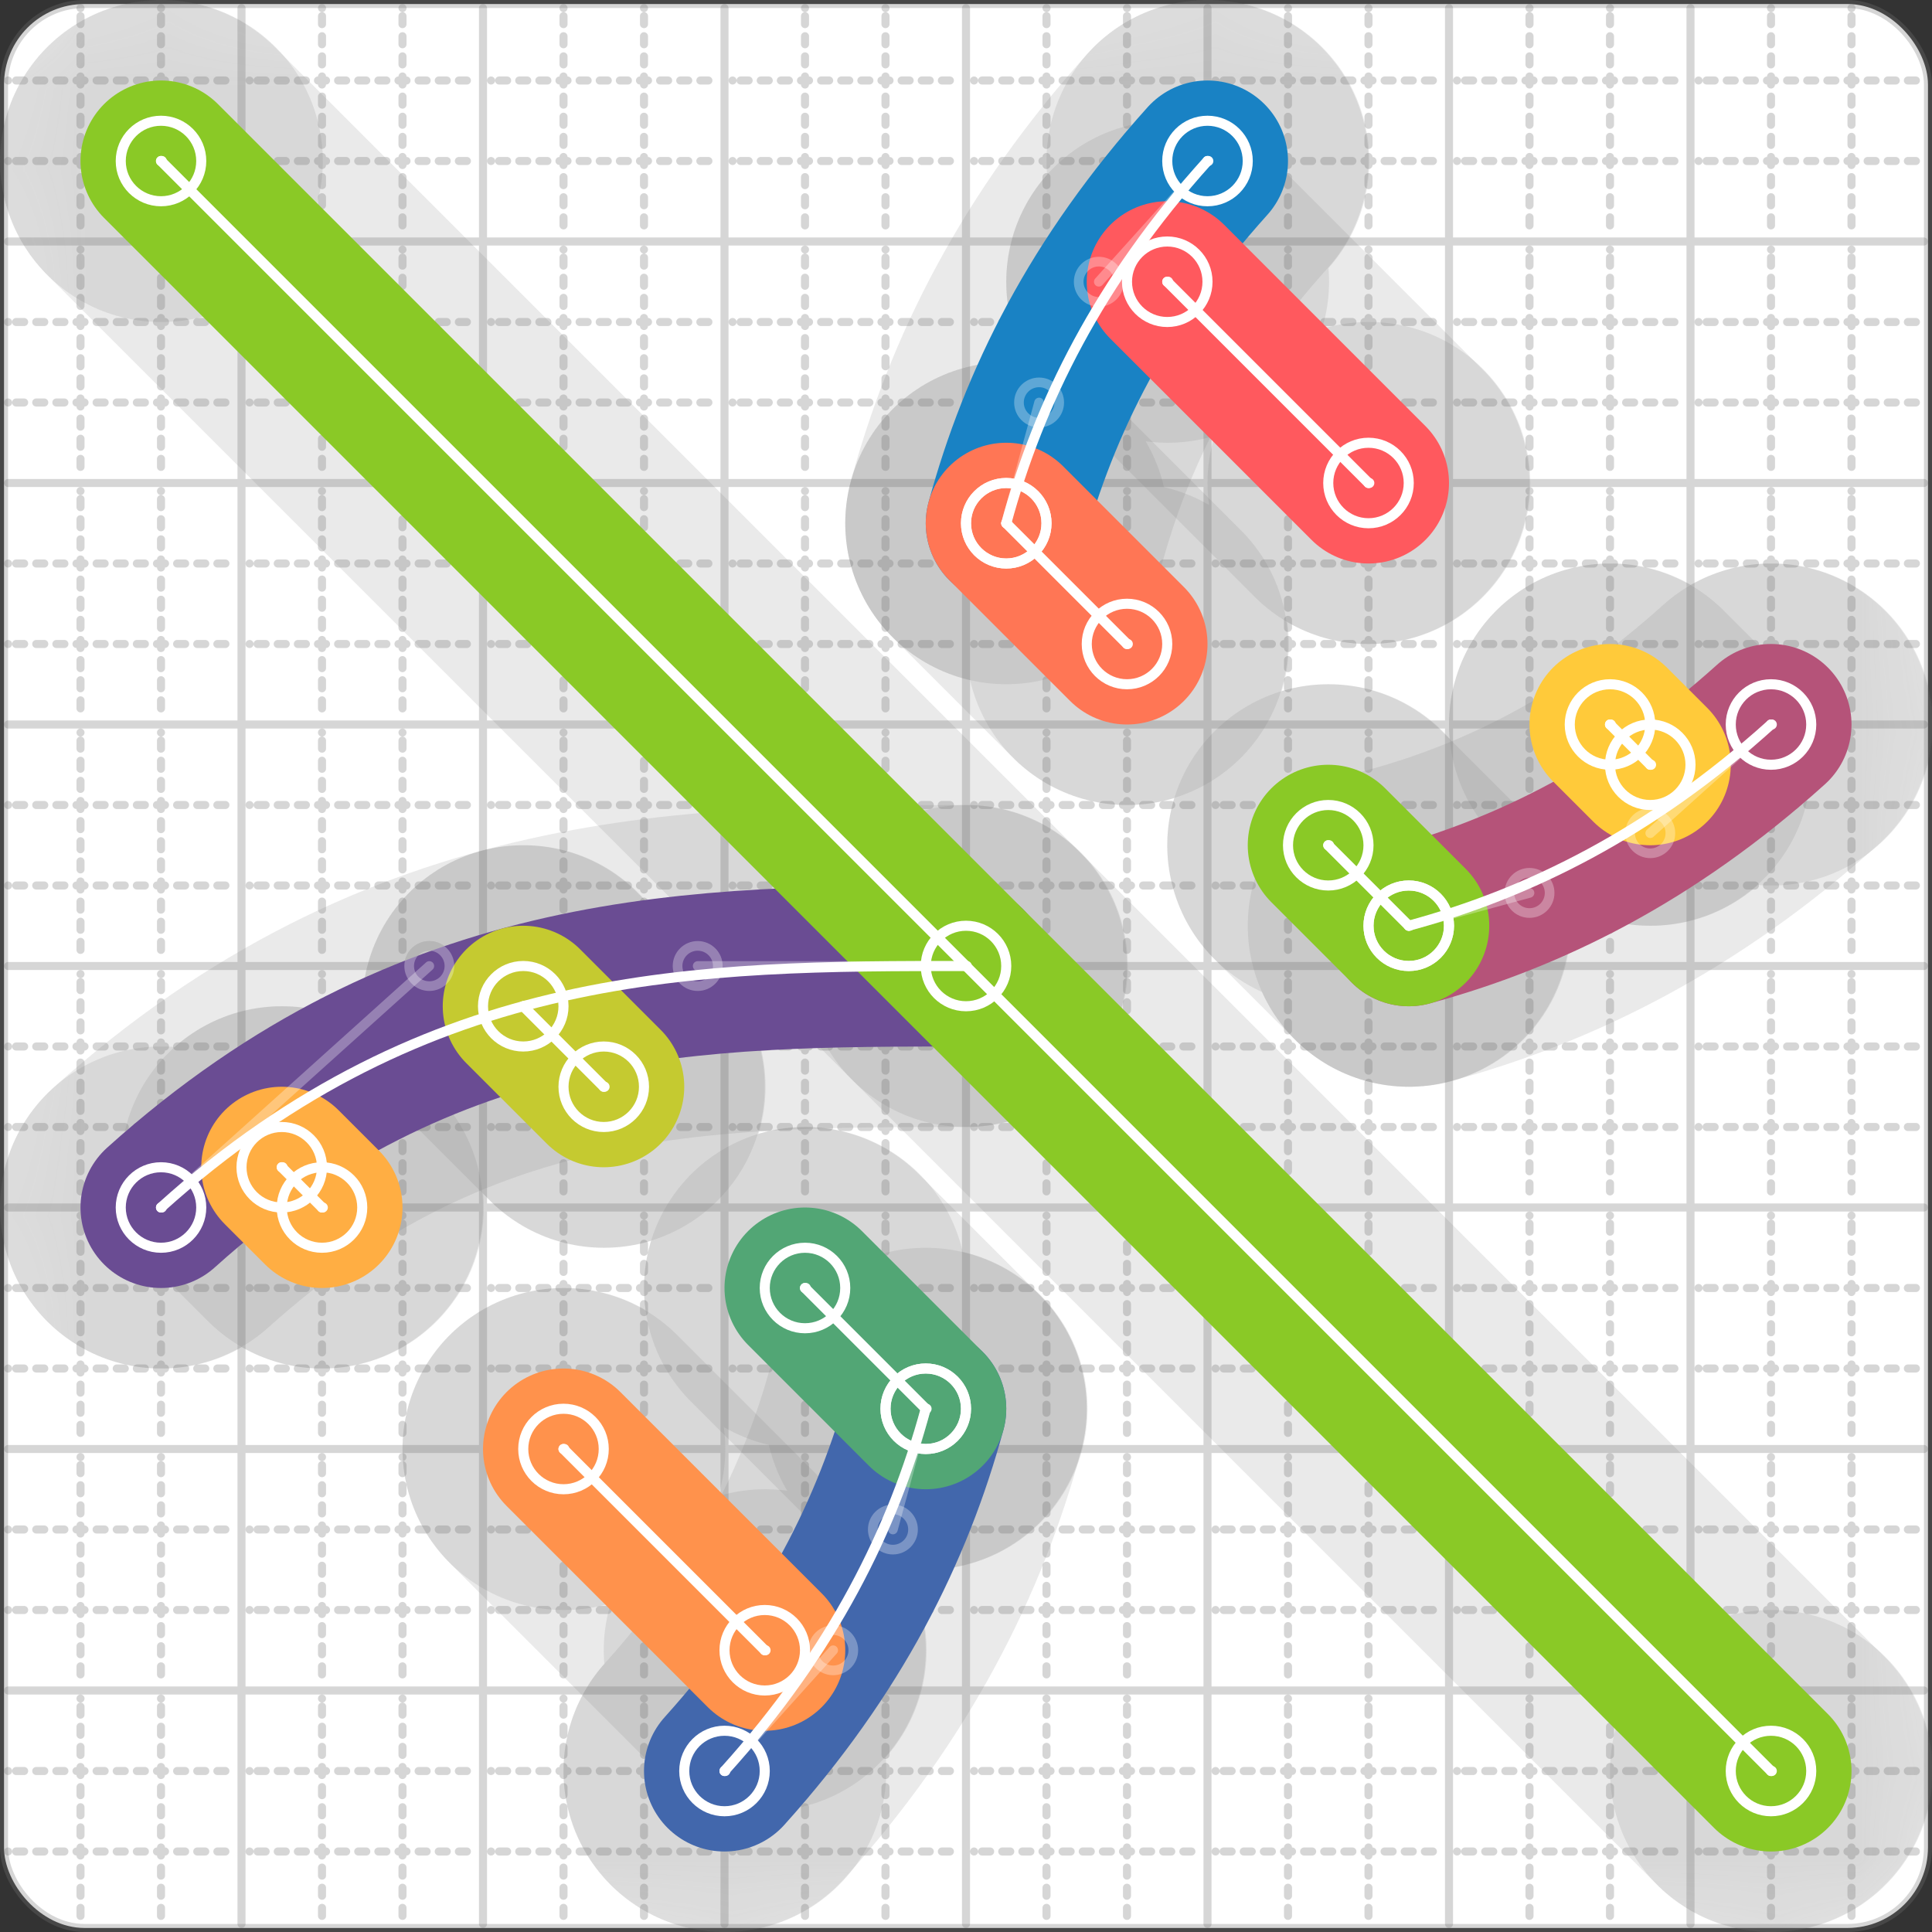 <svg xmlns="http://www.w3.org/2000/svg" width="24" height="24" viewBox="0 0 24 24" fill="none" stroke="currentColor" stroke-width="2" stroke-linecap="round" stroke-linejoin="round"><rect x="0" y="0" width="24" height="24" fill="#333333" stroke="none"/><style>
  @media screen and (prefers-color-scheme: light) {
    .svg-preview-grid-rect { fill: none }
  }
  @media screen and (prefers-color-scheme: dark) {
    .svg-preview-grid-rect { fill: none }
    .svg
    .svg-preview-grid-group,
    .svg-preview-radii-group,
    .svg-preview-shadow-mask-group,
    .svg-preview-shadow-group {
      stroke: #fff;
    }
  }
</style><g class="svg-preview-grid-group" stroke-linecap="butt" stroke-width="0.1" stroke="#777" stroke-opacity="0.3"><rect class="svg-preview-grid-rect" width="23.9" height="23.9" x="0.05" y="0.05" rx="1" fill="#fff"></rect><path stroke-dasharray="0 0.1 0.1 0.15 0.1 0.15 0.1 0.15 0.1 0.15 0.1 0.15 0.1 0.15 0.1 0.15 0.1 0.15 0.1 0.15 0.1 0.15 0.1 0.15 0 0.15" stroke-width="0.1" d="M0.1 1h23.8M1 0.1v23.8M0.1 2h23.8M2 0.1v23.8M0.1 4h23.8M4 0.1v23.8M0.1 5h23.8M5 0.1v23.8M0.1 7h23.8M7 0.1v23.8M0.1 8h23.8M8 0.1v23.8M0.1 10h23.8M10 0.1v23.8M0.1 11h23.8M11 0.1v23.8M0.1 13h23.8M13 0.1v23.8M0.1 14h23.8M14 0.1v23.8M0.1 16h23.8M16 0.1v23.8M0.1 17h23.8M17 0.1v23.8M0.1 19h23.8M19 0.1v23.8M0.1 20h23.8M20 0.1v23.8M0.1 22h23.8M22 0.1v23.8M0.1 23h23.8M23 0.1v23.8"></path><path d="M0.1 3h23.8M3 0.1v23.8M0.1 6h23.8M6 0.1v23.8M0.1 9h23.8M9 0.1v23.8M0.1 12h23.8M12 0.1v23.8M0.1 15h23.8M15 0.1v23.8M0.1 18h23.8M18 0.1v23.8M0.1 21h23.8M21 0.1v23.8"></path></g><g class="svg-preview-shadow-mask-group" stroke-width="4" stroke="#777" stroke-opacity="0.15"><mask id="svg-preview-shadow-mask-0" maskUnits="userSpaceOnUse" stroke-opacity="1" stroke-width="4" stroke="#000"><rect x="0" y="0" width="24" height="24" fill="#fff" stroke="none" rx="1"></rect><path d="M15 2h.01M12.5 6.5h.01M9 22h.01M11.5 17.5h.01"></path></mask><mask id="svg-preview-shadow-mask-1" maskUnits="userSpaceOnUse" stroke-opacity="1" stroke-width="4" stroke="#000"><rect x="0" y="0" width="24" height="24" fill="#fff" stroke="none" rx="1"></rect><path d="M2 15h.01M12 12h.01M22 9h.01M17.5 11.5h.01"></path></mask><mask id="svg-preview-shadow-mask-2" maskUnits="userSpaceOnUse" stroke-opacity="1" stroke-width="4" stroke="#000"><rect x="0" y="0" width="24" height="24" fill="#fff" stroke="none" rx="1"></rect><path d="M17 6h.01M14.5 3.5h.01"></path></mask><mask id="svg-preview-shadow-mask-3" maskUnits="userSpaceOnUse" stroke-opacity="1" stroke-width="4" stroke="#000"><rect x="0" y="0" width="24" height="24" fill="#fff" stroke="none" rx="1"></rect><path d="M14 8h.01M12.5 6.5h.01"></path></mask><mask id="svg-preview-shadow-mask-4" maskUnits="userSpaceOnUse" stroke-opacity="1" stroke-width="4" stroke="#000"><rect x="0" y="0" width="24" height="24" fill="#fff" stroke="none" rx="1"></rect><path d="M7 18h.01M9.5 20.5h.01"></path></mask><mask id="svg-preview-shadow-mask-5" maskUnits="userSpaceOnUse" stroke-opacity="1" stroke-width="4" stroke="#000"><rect x="0" y="0" width="24" height="24" fill="#fff" stroke="none" rx="1"></rect><path d="M3.5 14.5h.01M4 15h.01"></path></mask><mask id="svg-preview-shadow-mask-6" maskUnits="userSpaceOnUse" stroke-opacity="1" stroke-width="4" stroke="#000"><rect x="0" y="0" width="24" height="24" fill="#fff" stroke="none" rx="1"></rect><path d="M20 9h.01M20.5 9.5h.01"></path></mask><mask id="svg-preview-shadow-mask-7" maskUnits="userSpaceOnUse" stroke-opacity="1" stroke-width="4" stroke="#000"><rect x="0" y="0" width="24" height="24" fill="#fff" stroke="none" rx="1"></rect><path d="M6.5 12.5h.01M7.5 13.5h.01"></path></mask><mask id="svg-preview-shadow-mask-8" maskUnits="userSpaceOnUse" stroke-opacity="1" stroke-width="4" stroke="#000"><rect x="0" y="0" width="24" height="24" fill="#fff" stroke="none" rx="1"></rect><path d="M16.5 10.5h.01M17.5 11.5h.01"></path></mask><mask id="svg-preview-shadow-mask-9" maskUnits="userSpaceOnUse" stroke-opacity="1" stroke-width="4" stroke="#000"><rect x="0" y="0" width="24" height="24" fill="#fff" stroke="none" rx="1"></rect><path d="M10 16h.01M11.5 17.5h.01"></path></mask><mask id="svg-preview-shadow-mask-10" maskUnits="userSpaceOnUse" stroke-opacity="1" stroke-width="4" stroke="#000"><rect x="0" y="0" width="24" height="24" fill="#fff" stroke="none" rx="1"></rect><path d="M2 2h.01M22 22h.01"></path></mask></g><g class="svg-preview-shadow-group" stroke-width="4" stroke="#777" stroke-opacity="0.15"><path mask="url(#svg-preview-shadow-mask-0)" d="M 15 2 C13.65 3.5 12.908 5 12.5 6.5"></path><path mask="url(#svg-preview-shadow-mask-0)" d="M 9 22 C10.35 20.5 11.092 19 11.5 17.5"></path><path mask="url(#svg-preview-shadow-mask-1)" d="M 2 15 C5.333 12 8.667 12 12 12"></path><path mask="url(#svg-preview-shadow-mask-1)" d="M 22 9 C20.5 10.35 19 11.092 17.5 11.5"></path><path mask="url(#svg-preview-shadow-mask-2)" d="M 17 6 L 14.5 3.5"></path><path mask="url(#svg-preview-shadow-mask-3)" d="M 14 8 L 12.5 6.5"></path><path mask="url(#svg-preview-shadow-mask-4)" d="M 7 18 L 9.5 20.5"></path><path mask="url(#svg-preview-shadow-mask-5)" d="M 3.5 14.5 L 4 15"></path><path mask="url(#svg-preview-shadow-mask-6)" d="M 20 9 L 20.5 9.5"></path><path mask="url(#svg-preview-shadow-mask-7)" d="M 6.5 12.5 L 7.5 13.5"></path><path mask="url(#svg-preview-shadow-mask-8)" d="M 16.5 10.5 L 17.5 11.5"></path><path mask="url(#svg-preview-shadow-mask-9)" d="M 10 16 L 11.5 17.5"></path><path mask="url(#svg-preview-shadow-mask-10)" d="M 2 2 L 22 22"></path><path d="M15 2h.01M12.5 6.5h.01M9 22h.01M11.5 17.5h.01M2 15h.01M12 12h.01M22 9h.01M17.5 11.5h.01M17 6h.01M14.5 3.5h.01M14 8h.01M7 18h.01M9.5 20.5h.01M3.5 14.5h.01M4 15h.01M20 9h.01M20.5 9.5h.01M6.5 12.5h.01M7.5 13.5h.01M16.5 10.5h.01M10 16h.01M2 2h.01M22 22h.01"></path></g><g class="svg-preview-handles-group" stroke-width="0.12" stroke="#777" stroke-opacity="0.6"><path d="M15 2 13.65 3.5"></path><circle cy="3.5" cx="13.65" r="0.25"></circle><path d="M12.5 6.5 12.908 5"></path><circle cy="5" cx="12.908" r="0.25"></circle><path d="M9 22 10.35 20.5"></path><circle cy="20.5" cx="10.35" r="0.25"></circle><path d="M11.5 17.5 11.092 19"></path><circle cy="19" cx="11.092" r="0.25"></circle><path d="M2 15 5.333 12"></path><circle cy="12" cx="5.333" r="0.25"></circle><path d="M12 12 8.667 12"></path><circle cy="12" cx="8.667" r="0.25"></circle><path d="M22 9 20.5 10.35"></path><circle cy="10.35" cx="20.5" r="0.25"></circle><path d="M17.5 11.5 19 11.092"></path><circle cy="11.092" cx="19" r="0.25"></circle></g><g class="svg-preview-colored-path-group"><path d="M 15 2 C13.65 3.5 12.908 5 12.5 6.5" stroke="#1982c4"></path><path d="M 9 22 C10.35 20.5 11.092 19 11.5 17.5" stroke="#4267AC"></path><path d="M 2 15 C5.333 12 8.667 12 12 12" stroke="#6a4c93"></path><path d="M 22 9 C20.5 10.35 19 11.092 17.5 11.5" stroke="#B55379"></path><path d="M 17 6 L 14.5 3.5" stroke="#FF595E"></path><path d="M 14 8 L 12.5 6.5" stroke="#FF7655"></path><path d="M 7 18 L 9.5 20.5" stroke="#ff924c"></path><path d="M 3.5 14.5 L 4 15" stroke="#FFAE43"></path><path d="M 20 9 L 20.5 9.5" stroke="#ffca3a"></path><path d="M 6.5 12.5 L 7.5 13.5" stroke="#C5CA30"></path><path d="M 16.5 10.5 L 17.5 11.5" stroke="#8ac926"></path><path d="M 10 16 L 11.5 17.5" stroke="#52A675"></path><path d="M 2 2 L 22 22" stroke="#8ac926"></path></g><g class="svg-preview-radii-group" stroke-width="0.12" stroke-dasharray="0 0.25 0.25" stroke="#777" stroke-opacity="0.3"></g><g class="svg-preview-control-path-marker-mask-group" stroke-width="1" stroke="#000"><mask id="svg-preview-control-path-marker-mask-0" maskUnits="userSpaceOnUse"><rect x="0" y="0" width="24" height="24" fill="#fff" stroke="none" rx="1"></rect><path d="M15 2h.01"></path><path d="M12.5 6.5h.01"></path></mask><mask id="svg-preview-control-path-marker-mask-1" maskUnits="userSpaceOnUse"><rect x="0" y="0" width="24" height="24" fill="#fff" stroke="none" rx="1"></rect><path d="M9 22h.01"></path><path d="M11.5 17.5h.01"></path></mask><mask id="svg-preview-control-path-marker-mask-2" maskUnits="userSpaceOnUse"><rect x="0" y="0" width="24" height="24" fill="#fff" stroke="none" rx="1"></rect><path d="M2 15h.01"></path><path d="M12 12h.01"></path></mask><mask id="svg-preview-control-path-marker-mask-3" maskUnits="userSpaceOnUse"><rect x="0" y="0" width="24" height="24" fill="#fff" stroke="none" rx="1"></rect><path d="M22 9h.01"></path><path d="M17.5 11.5h.01"></path></mask><mask id="svg-preview-control-path-marker-mask-4" maskUnits="userSpaceOnUse"><rect x="0" y="0" width="24" height="24" fill="#fff" stroke="none" rx="1"></rect><path d="M17 6h.01"></path><path d="M14.5 3.5h.01"></path></mask><mask id="svg-preview-control-path-marker-mask-5" maskUnits="userSpaceOnUse"><rect x="0" y="0" width="24" height="24" fill="#fff" stroke="none" rx="1"></rect><path d="M14 8h.01"></path><path d="M12.5 6.5h.01"></path></mask><mask id="svg-preview-control-path-marker-mask-6" maskUnits="userSpaceOnUse"><rect x="0" y="0" width="24" height="24" fill="#fff" stroke="none" rx="1"></rect><path d="M7 18h.01"></path><path d="M9.5 20.5h.01"></path></mask><mask id="svg-preview-control-path-marker-mask-7" maskUnits="userSpaceOnUse"><rect x="0" y="0" width="24" height="24" fill="#fff" stroke="none" rx="1"></rect><path d="M3.5 14.5h.01"></path><path d="M4 15h.01"></path></mask><mask id="svg-preview-control-path-marker-mask-8" maskUnits="userSpaceOnUse"><rect x="0" y="0" width="24" height="24" fill="#fff" stroke="none" rx="1"></rect><path d="M20 9h.01"></path><path d="M20.5 9.5h.01"></path></mask><mask id="svg-preview-control-path-marker-mask-9" maskUnits="userSpaceOnUse"><rect x="0" y="0" width="24" height="24" fill="#fff" stroke="none" rx="1"></rect><path d="M6.5 12.5h.01"></path><path d="M7.5 13.5h.01"></path></mask><mask id="svg-preview-control-path-marker-mask-10" maskUnits="userSpaceOnUse"><rect x="0" y="0" width="24" height="24" fill="#fff" stroke="none" rx="1"></rect><path d="M16.5 10.5h.01"></path><path d="M17.5 11.5h.01"></path></mask><mask id="svg-preview-control-path-marker-mask-11" maskUnits="userSpaceOnUse"><rect x="0" y="0" width="24" height="24" fill="#fff" stroke="none" rx="1"></rect><path d="M10 16h.01"></path><path d="M11.5 17.5h.01"></path></mask><mask id="svg-preview-control-path-marker-mask-12" maskUnits="userSpaceOnUse"><rect x="0" y="0" width="24" height="24" fill="#fff" stroke="none" rx="1"></rect><path d="M2 2h.01"></path><path d="M22 22h.01"></path></mask></g><g class="svg-preview-control-path-group" stroke="#fff" stroke-width="0.125"><path mask="url(#svg-preview-control-path-marker-mask-0)" d="M 15 2 C13.65 3.5 12.908 5 12.5 6.5"></path><path mask="url(#svg-preview-control-path-marker-mask-1)" d="M 9 22 C10.35 20.5 11.092 19 11.5 17.5"></path><path mask="url(#svg-preview-control-path-marker-mask-2)" d="M 2 15 C5.333 12 8.667 12 12 12"></path><path mask="url(#svg-preview-control-path-marker-mask-3)" d="M 22 9 C20.5 10.35 19 11.092 17.5 11.5"></path><path mask="url(#svg-preview-control-path-marker-mask-4)" d="M 17 6 L 14.5 3.5"></path><path mask="url(#svg-preview-control-path-marker-mask-5)" d="M 14 8 L 12.5 6.5"></path><path mask="url(#svg-preview-control-path-marker-mask-6)" d="M 7 18 L 9.5 20.5"></path><path mask="url(#svg-preview-control-path-marker-mask-7)" d="M 3.5 14.5 L 4 15"></path><path mask="url(#svg-preview-control-path-marker-mask-8)" d="M 20 9 L 20.5 9.5"></path><path mask="url(#svg-preview-control-path-marker-mask-9)" d="M 6.5 12.5 L 7.5 13.5"></path><path mask="url(#svg-preview-control-path-marker-mask-10)" d="M 16.5 10.5 L 17.5 11.5"></path><path mask="url(#svg-preview-control-path-marker-mask-11)" d="M 10 16 L 11.5 17.5"></path><path mask="url(#svg-preview-control-path-marker-mask-12)" d="M 2 2 L 22 22"></path></g><g class="svg-preview-control-path-marker-group" stroke="#fff" stroke-width="0.125"><path d="M15 2h.01M12.5 6.5h.01M9 22h.01M11.5 17.5h.01M2 15h.01M12 12h.01M22 9h.01M17.5 11.5h.01M17 6h.01M14.5 3.5h.01M14 8h.01M12.5 6.5h.01M7 18h.01M9.5 20.5h.01M3.5 14.5h.01M4 15h.01M20 9h.01M20.5 9.5h.01M6.5 12.5h.01M7.5 13.5h.01M16.5 10.5h.01M17.5 11.5h.01M10 16h.01M11.5 17.5h.01M2 2h.01M22 22h.01"></path><circle cx="15" cy="2" r="0.5"></circle><circle cx="12.5" cy="6.5" r="0.5"></circle><circle cx="9" cy="22" r="0.5"></circle><circle cx="11.5" cy="17.5" r="0.5"></circle><circle cx="2" cy="15" r="0.5"></circle><circle cx="12" cy="12" r="0.5"></circle><circle cx="22" cy="9" r="0.5"></circle><circle cx="17.5" cy="11.5" r="0.5"></circle><circle cx="17" cy="6" r="0.5"></circle><circle cx="14.5" cy="3.5" r="0.5"></circle><circle cx="14" cy="8" r="0.5"></circle><circle cx="12.5" cy="6.5" r="0.5"></circle><circle cx="7" cy="18" r="0.5"></circle><circle cx="9.5" cy="20.5" r="0.5"></circle><circle cx="3.5" cy="14.5" r="0.5"></circle><circle cx="4" cy="15" r="0.5"></circle><circle cx="20" cy="9" r="0.5"></circle><circle cx="20.5" cy="9.5" r="0.5"></circle><circle cx="6.5" cy="12.5" r="0.5"></circle><circle cx="7.5" cy="13.5" r="0.5"></circle><circle cx="16.5" cy="10.5" r="0.5"></circle><circle cx="17.5" cy="11.5" r="0.5"></circle><circle cx="10" cy="16" r="0.5"></circle><circle cx="11.5" cy="17.5" r="0.5"></circle><circle cx="2" cy="2" r="0.5"></circle><circle cx="22" cy="22" r="0.5"></circle></g><g class="svg-preview-handles-group" stroke-width="0.12" stroke="#FFF" stroke-opacity="0.3"><path d="M15 2 13.65 3.5"></path><circle cy="3.5" cx="13.65" r="0.25"></circle><path d="M12.5 6.5 12.908 5"></path><circle cy="5" cx="12.908" r="0.25"></circle><path d="M9 22 10.35 20.5"></path><circle cy="20.5" cx="10.35" r="0.25"></circle><path d="M11.5 17.5 11.092 19"></path><circle cy="19" cx="11.092" r="0.25"></circle><path d="M2 15 5.333 12"></path><circle cy="12" cx="5.333" r="0.25"></circle><path d="M12 12 8.667 12"></path><circle cy="12" cx="8.667" r="0.25"></circle><path d="M22 9 20.5 10.35"></path><circle cy="10.35" cx="20.5" r="0.25"></circle><path d="M17.5 11.5 19 11.092"></path><circle cy="11.092" cx="19" r="0.25"></circle></g></svg>